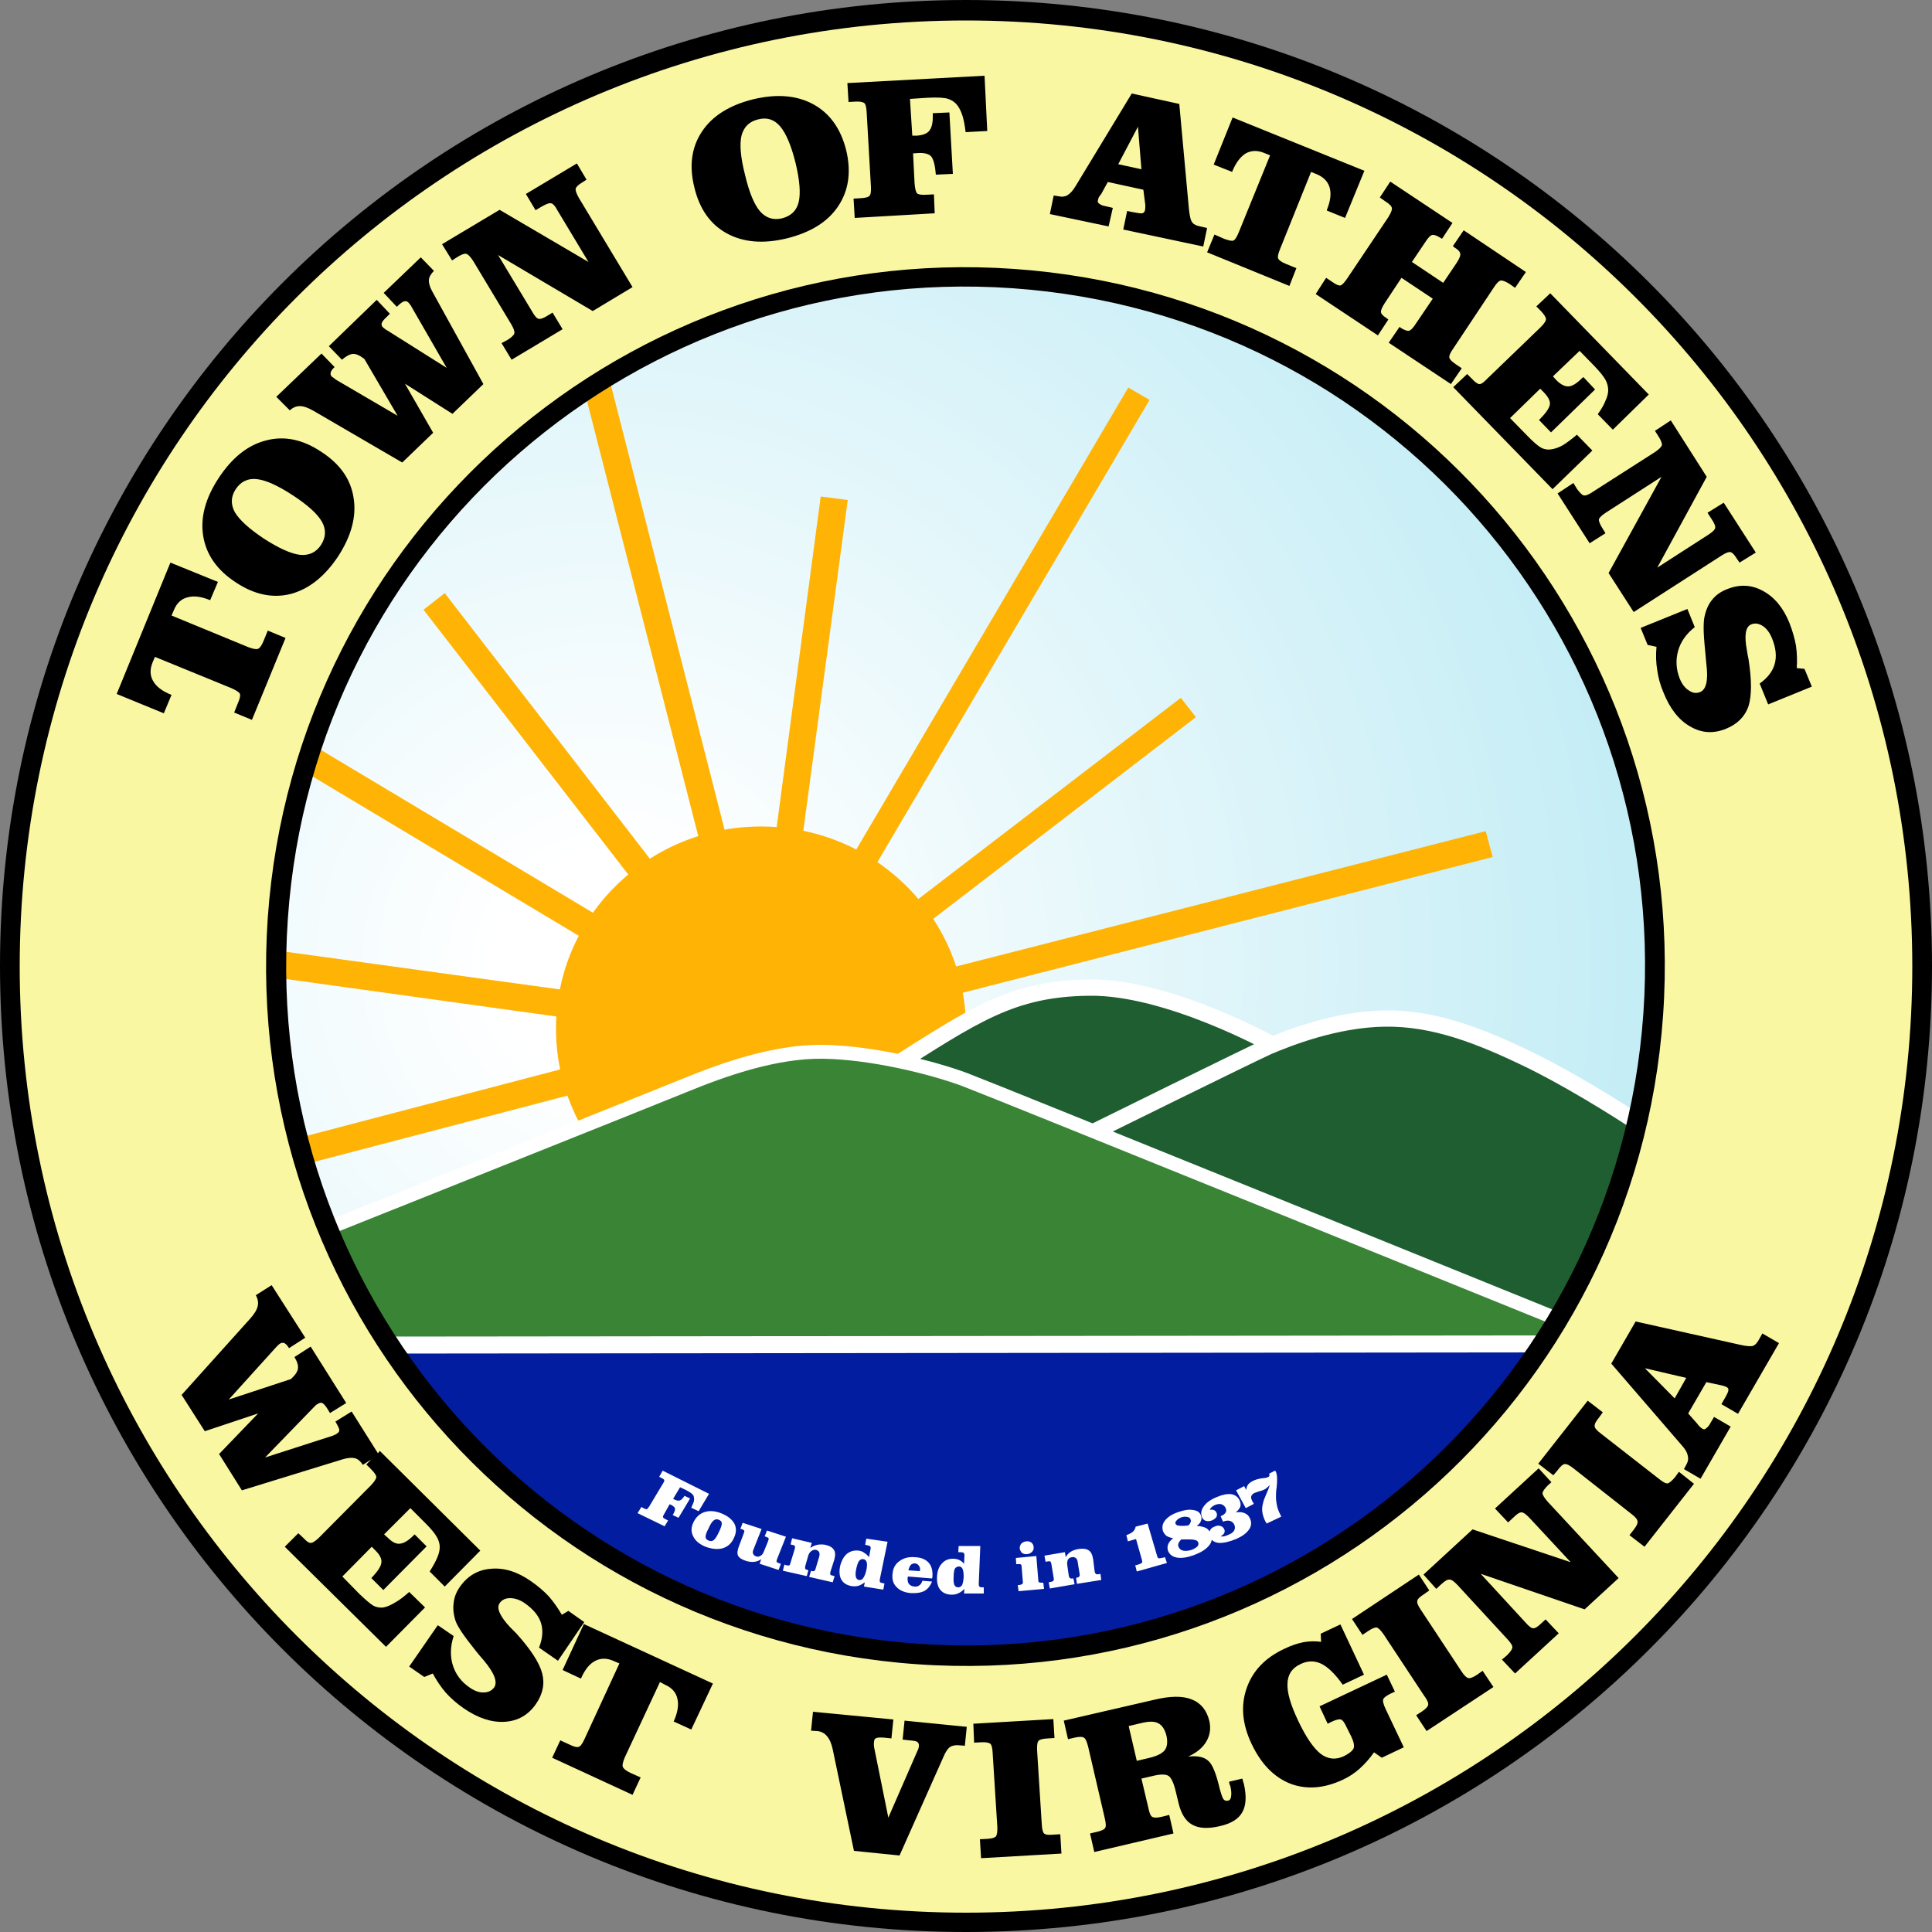 <svg version="1.2" xmlns="http://www.w3.org/2000/svg" viewBox="0 0 500 500" width="300" height="300">
	<rect x="0" y="0" width="500" height="500" fill="#808080" stroke="none"/>
	<title>Seal of Athens, wV</title>
	<defs>
		<radialGradient id="g1" cx="156.6" cy="249.9" r="281.5" gradientUnits="userSpaceOnUse">
			<stop offset="0" stop-color="#ffffff"/>
			<stop offset=".1" stop-color="#ffffff"/>
			<stop offset="1" stop-color="#c1ecf5"/>
		</radialGradient>
	</defs>
	<style>
		.s0 { fill: url(#g1) } 
		.s1 { fill: #ffb305 } 
		.s2 { fill: #1f5e31;stroke: #ffffff;stroke-width: 4.2 } 
		.s3 { fill: #3a8435;stroke: #ffffff;stroke-width: 3.6 } 
		.s4 { fill: #021da0;stroke: #ffffff;stroke-width: 4.4 } 
		.s5 { fill: #000000 } 
		.s6 { fill: #f9f7a2 } 
		.s7 { fill: #ffffff } 
	</style>
	<path class="s0" d="m249.9 429.2c-99.2 0-179.3-80.2-179.3-179.3 0-99.2 80.1-179.3 179.3-179.3 99.1 0 179.3 80.1 179.3 179.3 0 99.1-80.2 179.3-179.3 179.3z"/>
	<path class="s1" d="m384.5 215.1l1.8 6.7-144.9 37.1-1.7-6.8z"/>
	<path class="s1" d="m148.1 256.5l-1 7-77.9-10.8 1-6.9z"/>
	<path class="s1" d="m147.5 276.1l1.8 6.8-70.7 18.5-1.7-6.8z"/>
	<path class="s1" d="m157.6 238.7l-3.6 6-78.7-47.1 3.6-6z"/>
	<path class="s1" d="m170.7 225.5l-5.5 4.2-55.6-71.9 5.5-4.3z"/>
	<path class="s1" d="m188 216.6l-6.8 1.7-31.5-123.2 6.8-1.7z"/>
	<path class="s1" d="m207.6 217.2l-6.9-0.9 11.7-87.8 7 0.9z"/>
	<path class="s1" d="m239.3 239.5l-3.9-5.1 70.2-53.8 3.9 5z"/>
	<path class="s1" d="m224.9 226.8l-5.5-3.2 72.6-123.3 5.5 3.2z"/>
	<path class="s1" d="m196.2 318.6c-29.4-0.4-52.7-24.2-52.3-53.1 0.4-29 24.5-52 53.8-51.6 29.4 0.4 52.7 24.2 52.3 53.1-0.4 29-24.5 52-53.8 51.6z"/>
	<path class="s2" d="m330.6 299.2c-16.1 12.1-41.2 15.6-70.9 15-29.7-0.7-51.7-23.7-29.7-37.5 22-13.9 31.7-20.9 51.9-21.1 20.3-0.3 47.3 14.7 47.3 14.7 0 0 17.4 16.8 1.4 28.9z"/>
	<path class="s2" d="m283.3 292.8c0 0 40.1-19.8 45-22 5-2.1 17.2-7 30-7.2 12.8-0.2 24.7 4.4 38.4 11.1 13.6 6.8 27.2 15.9 27.2 15.9 0 0-1.1 106.7-43.6 103.3-42.5-3.4-130.3-56.1-130.3-56.1z"/>
	<path class="s3" d="m410 347.2l21.1 18.4-69.4 51.3-246.1-38-24.2-5-20.3-40.6 13.9-15.5c0 0 81.4-32.5 91.7-36.7 10.2-4.2 23.8-9.1 36.4-8.9 12.5 0.2 28 4 36.6 7.2 8.7 3.3 154.2 62.3 154.2 62.3z"/>
	<path class="s4" d="m102.5 348.1l297.2-0.3c0 0-7.8 104-133 110-125.3 6-195.9-102.5-195.9-102.5z"/>
	<path fill-rule="evenodd" class="s5" d="m250 500c-138.3 0-250-111.8-250-250 0-138.3 111.8-250 250-250 138.3 0 250 111.8 250 250 0 138.3-111.8 250-250 250zm175.3-237.7c6.8-97-66.2-180.9-163.2-187.7-97-6.8-180.9 66.1-187.6 163.1-6.8 97 66.1 180.9 163.1 187.7 97 6.8 180.9-66.1 187.7-163.1z"/>
	<path fill-rule="evenodd" class="s6" d="m250 495c-135.4 0-244.9-109.5-244.9-244.9 0-135.4 109.5-244.8 244.9-244.8 135.4 0 244.9 109.4 244.9 244.8 0 135.4-109.5 244.9-244.9 244.9zm180.4-232.2c7-99.9-68.1-186.2-167.9-193.2-99.8-7-186.2 68.1-193.2 167.9-6.9 99.9 68.1 186.2 168 193.2 99.8 7 186.1-68.1 193.1-167.9z"/>
	<path fill-rule="evenodd" class="s5" d="m70.3 332.6l8.7 13.6-4.2 2.7q-0.6-1-1.2-1.3-0.5-0.2-1.1 0.1-0.3 0.2-0.6 0.5-0.2 0.2-0.4 0.4l-12.3 13.6 16.1-5.3q1.7-1.6 1.8-2.7 0.2-1.2-0.9-3l4.2-2.7 9.2 14.6-4.2 2.6-0.6-1q-0.8-1.3-1.4-1.6-0.5-0.2-1.1 0.2-0.2 0.1-0.5 0.3-0.2 0.2-0.5 0.5l-12.7 13.1 17.4-5.6q0.4-0.2 0.7-0.3 0.3-0.1 0.5-0.3 0.7-0.4 0.6-1-0.1-0.6-1-2.1l4.2-2.6 6.8 10.8 0.5-0.6 26 25.8-9.2 9.3-3.9-3.9q1.4-2.2 2-3.7 0.6-1.4 0.6-2.6 0-1.4-0.8-2.7-0.7-1.3-2.9-3.5l-3.9-3.9-6.8 6.8 1 0.9q1.7 1.7 3.1 1.5 1.5-0.1 3.6-2.2l0.2-0.2 3.1 3.1-11.2 11.3-3.1-3.1q2.5-2.6 2.6-4 0.2-1.4-1.5-3.1l-1-1-7.6 7.7 4.3 4.4q2.6 2.5 3.8 3.2 1.3 0.6 2.6 0.4 1.4-0.3 3-1.3 1.6-0.9 3.6-2.7l4.1 4-10.1 10.2-26.2-25.9 3.5-3.5 1.3 1.2q1.2 1.3 1.8 1.3 0.7 0.1 2.1-1.2l13.6-13.7q1.4-1.5 1.4-2.2-0.1-0.7-1.4-2l-1.2-1.2 1.3-1.3-2.2 1.4q-0.9-1.4-2-1.7-1.1-0.3-3 0.2l-26.3 8.1-5.9-9.4 10.1-10.5-13.8 4.6-6-9.4 17.8-19.8q1.6-1.8 1.9-3.2 0.3-1.4-0.5-2.8zm35.6 98.7l7.4-10.7 4.1 2.8q-1.3 4.1-0.2 7.6 1.1 3.5 4.3 5.7 2 1.4 3.7 1.3 1.7 0 2.7-1.3 1.4-2.1-2.7-7-1.4-1.6-2.1-2.5-2.4-3-3.6-4.8-1.2-1.8-1.6-2.9-0.8-2.5-0.5-4.6 0.2-2.2 1.6-4.2 3-4.3 8-4.7 5.1-0.5 10.4 3.2 2.6 1.8 4.6 3.9 1.9 2.2 3.4 4.8l1.7-1 4.1 2.9-6.8 10-4.9-3.4q1.4-3.5 0.5-6.4-0.9-2.8-4.2-5.1-1.9-1.3-3.8-1.3-1.8 0-2.7 1.3-1.3 1.9 2.7 6.2 1 1 1.6 1.6 5.6 6.2 6.7 10.3 1.1 4.1-1.6 8-3 4.3-8.1 4.6-5.1 0.3-10.6-3.5-2.6-1.8-4.6-4-1.9-2.2-3.4-5l-2.2 0.9zm54.4-0.8l-1.4-0.6q-2.6-1.2-4.8-0.1-2.2 1.1-3.7 4.5l-0.1 0.1-4.7-2.2 5.5-11.9 33.4 15.4-5.6 11.9-4.6-2.1 0.1-0.1q1.5-3.4 0.9-5.8-0.5-2.4-3.2-3.6l-1.3-0.7-9.1 19.5q-0.8 1.9-0.5 2.5 0.3 0.7 1.9 1.5l2.7 1.2-2.1 4.5-20.8-9.6 2.1-4.5 2.4 1.1q1.6 0.8 2.3 0.6 0.7-0.1 1.6-2.1zm60.7 48.5l-5.5-26.3q-0.5-2.3-1.5-3.4-0.9-1.1-2.4-1.3l-1.7-0.1 0.5-4.9 20.8 2-0.5 4.9-1.9-0.2q-1.5-0.1-2 0.1-0.6 0.2-0.6 1-0.1 0.5 0 1.3 0 0 0 0l3.7 18.3 7.5-17.2q0.2-0.4 0.3-0.7 0.1-0.4 0.1-0.6 0.1-0.7-0.4-1.1-0.5-0.3-2.1-0.4l-1.7-0.2 0.5-4.9 16.1 1.6-0.5 4.9-1.2-0.1q-1.6-0.2-2.6 0.4-0.9 0.6-1.7 2.5l-11.4 25.6zm30.9-32.9l20.7-1.2 0.3 4.9-1.7 0.1q-1.9 0.1-2.4 0.6-0.5 0.5-0.4 2.5l1.2 19q0.1 2 0.6 2.5 0.6 0.5 2.5 0.3l1.7-0.1 0.3 5-20.8 1.2-0.3-4.9 1.8-0.1q1.8-0.1 2.3-0.6 0.5-0.6 0.4-2.6l-1.2-19q-0.1-2-0.6-2.4-0.6-0.5-2.4-0.4l-1.8 0.1zm34 24.4l-4.3-18.5q-0.5-2-1.1-2.3-0.6-0.4-2.4 0l-1.7 0.4-1.1-4.8 23.4-5.4q6.2-1.5 9.7-0.1 3.6 1.4 4.6 5.7 0.6 2.8-0.8 5.2-1.4 2.4-4.7 3.9 3.6-0.4 5.2 1.1 1.6 1.3 3 7.4 0.5 1.8 0.9 2.5 0.5 0.6 1.2 0.4 0.7-0.1 0.8-1.1 0.2-0.9-0.2-2.7-0.1-0.1-0.2-0.5-0.1-0.4-0.1-0.6l3.4-0.8q0.1 0.2 0.2 0.7 0.1 0.4 0.2 0.6 1.1 4.8-0.4 7.4-1.4 2.6-5.8 3.6-4.6 1.1-7.2-0.4-2.5-1.4-3.5-5.6l-0.7-2.9q-0.8-3.4-1.9-4.1-1.1-0.7-4 0l-3 0.7 1.8 7.6q0.4 2 1 2.3 0.7 0.4 2.4 0l2-0.5 1.1 4.8-20.5 4.8-1.1-4.8 1.7-0.4q1.8-0.4 2.2-1 0.4-0.6-0.1-2.6zm6.2-23.8l2.1 9 3-0.7q3.1-0.7 4.2-2 1-1.3 0.5-3.7-0.6-2.5-2.1-3.3-1.4-0.8-4.3-0.1zm52.5-1.1l-1 0.5-2.1-4.5 17.4-8.2 2.1 4.4-1.1 0.5q-1.6 0.8-1.9 1.4-0.3 0.7 0.6 2.6l4.7 9.9-5.7 2.7-2-1.4q-1.7 2.4-3.7 4.2-2 1.8-4.4 2.9-7.3 3.4-13.6 1-6.3-2.5-10-10.3-3.6-7.6-1.3-14.3 2.3-6.8 9.8-10.3 2.5-1.2 4.9-1.7 2.3-0.4 4.6-0.1l-0.1-2.1 5.1-2.4 6.1 13-5.5 2.6q-2.9-4.1-5.5-5.4-2.7-1.3-5.5 0.1-3.2 1.5-3.3 5-0.2 3.4 2.8 9.7 3 6.3 5.8 8.5 2.8 2.1 6 0.6 2-1 2.5-2 0.4-1-0.6-3.1l-1.2-2.4q-0.8-1.8-1.5-2-0.7-0.2-2.4 0.6zm5.3-26.6l17.3-11.5 2.7 4.1-1.4 1q-1.6 1-1.7 1.7-0.2 0.7 0.9 2.3l10.5 15.9q1.1 1.7 1.9 1.8 0.7 0.1 2.2-0.9l1.4-1 2.8 4.2-17.3 11.4-2.7-4.1 1.4-0.9q1.5-1 1.7-1.7 0.2-0.8-1-2.4l-10.5-15.9q-1.1-1.6-1.8-1.8-0.7-0.1-2.2 0.9l-1.5 1zm18.5-11.5l12.7-11.7 25.4 8.5-10.6-11.4q-1.5-1.6-2.2-1.5-0.7 0-2 1.3l-1.4 1.3-3.4-3.6 11.3-10.4 3.3 3.6-0.9 0.8q-1.3 1.3-1.4 2 0 0.7 1.3 2.2l18.4 19.8-8.8 8.1-26.9-9.2 11.6 12.6q1.3 1.5 2 1.5 0.8 0 2.1-1.3l1.1-1 3.4 3.6-11.3 10.4-3.4-3.6 1.3-1.1q1.3-1.3 1.4-2 0.1-0.7-1.3-2.2l-12.9-14q-1.4-1.5-2.1-1.4-0.7-0.1-2.1 1.2l-1.3 1.2zm29.7-28.7l12.8-16.3 3.9 3-1 1.4q-1.2 1.4-1.1 2.2 0 0.7 1.6 1.9l15 11.7q1.6 1.3 2.3 1.2 0.7-0.2 1.9-1.6l1-1.4 3.9 3.1-12.8 16.3-3.9-3 1.1-1.4q1.1-1.4 1-2.1 0-0.8-1.6-2l-15-11.8q-1.5-1.2-2.3-1.1-0.7 0.1-1.8 1.6l-1.1 1.3zm62.3-31.2l-10.6 18.3-4.3-2.5 0.8-1.4q1-1.7 1-2.2 0.1-0.5-0.4-0.8-0.4-0.2-0.7-0.3-0.4-0.1-0.8-0.2l-3.8-0.8-4.7 8.1 2.3 2.6q0.5 0.7 0.9 1 0.3 0.3 0.6 0.4 0.4 0.3 0.9-0.2 0.6-0.4 1.1-1.4l0.9-1.5 4.3 2.5-7.8 13.5-4.3-2.5 0.6-1.1q0.7-1.2 0.4-2.3-0.2-1.3-1.6-2.8l-18.2-21.1 6.3-10.9 26.9 6q2.6 0.6 3.5 0.3 0.8-0.3 1.5-1.6l0.9-1.6zm-27 14.3l3-5.3-10.7-2.5z"/>
	<path fill-rule="evenodd" class="s5" d="m40.1 170l-0.6 1.4q-1.1 2.7 0.1 4.8 1.2 2.2 4.7 3.6h0.1l-2 4.8-12.2-5 13.9-34 12.3 5-2 4.7h-0.1q-3.4-1.4-5.8-0.7-2.4 0.6-3.5 3.3l-0.6 1.4 19.9 8.2q1.9 0.7 2.5 0.4 0.7-0.3 1.4-2l1.1-2.7 4.6 1.9-8.7 21.2-4.6-1.9 1-2.5q0.7-1.6 0.5-2.3-0.2-0.6-2.2-1.5zm20.9-19.3q-7.2-4.7-8.4-11.9-1.2-7.2 4-15.1 5.2-7.9 12.2-9.7 7.1-1.9 14.3 2.9 7.3 4.7 8.4 11.9 1.2 7.2-4 15.2-5.2 7.8-12.2 9.7-7.1 1.8-14.3-3zm0-24.1q-1.9 2.9-0.2 6 1.8 3 7.5 6.8 5.9 3.8 9.4 4.2 3.5 0.3 5.4-2.6 1.9-3 0.2-6-1.7-3-7.5-6.8-5.8-3.8-9.3-4.2-3.5-0.4-5.5 2.6zm10.5-23.9l11.7-11.2 3.4 3.5q-0.9 0.8-1 1.4-0.2 0.6 0.3 1.1 0.3 0.2 0.6 0.4 0.2 0.2 0.5 0.4l15.9 9.3-8.6-14.7q-1.8-1.4-3-1.3-1.2 0.1-2.8 1.5l-3.4-3.5 12.4-12 3.4 3.6-0.8 0.8q-1.1 1-1.3 1.6-0.2 0.6 0.3 1.1 0.2 0.2 0.5 0.4 0.2 0.2 0.6 0.4l15.4 9.7-9.1-15.8q-0.2-0.4-0.4-0.6-0.2-0.3-0.4-0.5-0.5-0.5-1.1-0.3-0.6 0.1-1.9 1.4l-3.4-3.6 9.6-9.2 3.4 3.5q-1.2 1.2-1.3 2.3-0.1 1.2 0.8 2.9l13.3 24.1-8 7.7-12.3-7.8 7.3 12.7-8 7.7-23-13.4q-2.1-1.2-3.5-1.2-1.4 0-2.6 1.1zm42.9-39.5l14.9-8.9 23 13.5-8-13.3q-1-1.9-1.8-1.9-0.6-0.1-2.2 0.8l-1.7 1-2.5-4.2 13.2-7.9 2.5 4.2-1.1 0.7q-1.5 0.9-1.7 1.6-0.2 0.6 0.8 2.4l13.9 23.1-10.3 6.2-24.5-14.5 8.8 14.6q1 1.8 1.7 1.9 0.7 0.2 2.3-0.8l1.3-0.8 2.6 4.3-13.2 7.9-2.6-4.3 1.5-0.8q1.6-1 1.8-1.7 0.2-0.7-0.8-2.4l-9.8-16.3q-1.1-1.7-1.8-1.9-0.7-0.2-2.3 0.8l-1.4 0.9zm65.3-14.7q-2.1-8.4 2-14.5 4-6 13.2-8.3 9.2-2.2 15.6 1.3 6.4 3.5 8.5 11.9 2 8.4-2.1 14.5-4 6-13.3 8.3-9.1 2.2-15.5-1.3-6.4-3.5-8.4-11.9zm16.5-17.6q-3.4 0.8-4.3 4.2-0.8 3.4 0.9 10.1 1.6 6.8 3.9 9.5 2.3 2.6 5.7 1.8 3.5-0.9 4.3-4.2 0.8-3.4-0.8-10.1-1.7-6.8-4-9.5-2.3-2.7-5.7-1.8zm23.1-9.4l35.5-1.9 0.7 14.3-5.6 0.3q-0.3-2.6-0.8-4.2-0.5-1.6-1.3-2.7-0.9-1.2-2.4-1.7-1.4-0.5-5.4-0.3l-4.5 0.3 0.6 9.5h1.3q2.4-0.2 3.2-1.4 0.9-1.2 0.8-4.1v-0.3l4.3-0.2 0.9 15.9-4.4 0.2q-0.3-3.6-1.2-4.7-0.9-1-3.3-0.9l-1.4 0.1 0.4 7.9q0.2 2.1 0.7 2.5 0.6 0.4 2.3 0.3l2-0.1 0.2 4.9-20.7 1.2-0.3-5 1.8-0.1q1.7-0.1 2.2-0.5 0.6-0.4 0.5-2.4l-1.1-19.2q-0.1-2.1-0.6-2.5-0.6-0.5-2.4-0.4l-1.7 0.1zm92.1 42.3l-20.7-4.4 1-4.8 1.5 0.3q2 0.4 2.4 0.3 0.5-0.1 0.7-0.7 0.1-0.4 0.1-0.8 0-0.3 0-0.7l-0.5-3.9-9.2-2-1.7 3.1q-0.5 0.6-0.7 1-0.1 0.4-0.2 0.8-0.1 0.4 0.5 0.8 0.5 0.4 1.7 0.6l1.7 0.4-1.1 4.8-15.2-3.2 1-4.8 1.3 0.2q1.3 0.3 2.3-0.3 1.1-0.7 2.1-2.4l14.5-23.9 12.3 2.7 2.5 27.3q0.3 2.8 0.9 3.4 0.5 0.7 2 1l1.8 0.4zm-22-21.3l6 1.3-0.9-11zm39.3-2.3l-1.5-0.6q-2.6-1.1-4.8 0.1-2.1 1.3-3.5 4.7v0.1l-4.8-1.9 4.9-12.2 34.1 13.8-5 12.2-4.7-1.9v-0.2q1.4-3.4 0.7-5.8-0.7-2.3-3.3-3.4l-1.5-0.6-8 19.9q-0.8 1.9-0.5 2.5 0.3 0.7 2 1.4l2.7 1.1-1.8 4.6-21.3-8.7 1.9-4.6 2.5 1.1q1.6 0.6 2.3 0.5 0.7-0.2 1.5-2.2zm31.1 6.8l16.1 10.7-2.7 4.1-0.5-0.3q-1.3-0.8-2-0.7-0.7 0.1-1.8 1.8l-3.5 5.2 8.1 5.4 3.5-5.2q1.1-1.7 0.9-2.4-0.1-0.7-1.4-1.5l-0.5-0.4 2.8-4.1 16.1 10.8-2.8 4.1-1.4-1q-1.6-1-2.3-0.9-0.7 0.1-1.8 1.8l-10.5 15.8q-1.2 1.7-1 2.4 0.2 0.7 1.7 1.7l1.5 1-2.8 4.1-16.1-10.7 2.8-4.1 0.4 0.3q1.3 0.8 2 0.7 0.7-0.1 1.8-1.8l4.4-6.5-8.1-5.4-4.3 6.5q-1.1 1.7-1 2.4 0.1 0.7 1.4 1.5l0.5 0.4-2.7 4.1-16.1-10.7 2.7-4.2 1.5 1q1.4 1 2.1 1 0.7-0.1 1.9-1.9l10.6-15.8q1.1-1.8 0.9-2.4-0.1-0.7-1.7-1.7l-1.4-1zm41.4 28.9l25.5 26.2-9.3 9.1-3.9-4q1.5-2.1 2-3.5 0.7-1.5 0.7-2.7 0-1.4-0.7-2.7-0.7-1.3-2.9-3.6l-3.8-3.9-6.9 6.6 0.9 1q1.7 1.7 3.2 1.6 1.4-0.1 3.5-2.2l0.3-0.2 3 3.2-11.4 11.1-3.1-3.2q2.6-2.6 2.8-4 0.2-1.3-1.5-3.1l-1-1-7.8 7.6 4.3 4.4q2.5 2.6 3.8 3.3 1.2 0.6 2.5 0.4 1.5-0.2 3.1-1.1 1.6-1 3.6-2.7l4 4.1-10.3 10-25.7-26.4 3.6-3.4 1.2 1.2q1.2 1.3 1.9 1.4 0.7 0.1 2-1.3l13.9-13.4q1.4-1.4 1.4-2.1 0-0.7-1.3-2.1l-1.2-1.2zm31.2 32.9l9.3 14.6-12.8 23.5 13.2-8.5q1.7-1.1 1.8-1.8 0.1-0.7-0.9-2.2l-1.1-1.7 4.2-2.6 8.3 12.9-4.2 2.6-0.7-1q-0.9-1.5-1.6-1.7-0.7-0.2-2.4 0.9l-22.7 14.6-6.5-10.1 13.7-24.9-14.3 9.2q-1.7 1.1-1.9 1.8-0.1 0.7 0.9 2.3l0.8 1.3-4.1 2.6-8.3-12.9 4.1-2.7 0.9 1.5q1.1 1.5 1.7 1.7 0.8 0.2 2.4-0.9l16.1-10.3q1.6-1.1 1.8-1.8 0.1-0.7-0.9-2.3l-0.9-1.4zm-7.8 53.7l12.1-4.9 1.9 4.7q-3.3 2.6-4.3 6.1-1 3.6 0.4 7.2 0.9 2.2 2.4 3.1 1.4 1 2.9 0.4 2.4-1 1.6-7.3-0.2-2.1-0.3-3.3-0.4-3.9-0.4-6 0-2.2 0.3-3.2 0.6-2.6 2-4.2 1.4-1.7 3.7-2.6 4.9-2 9.3 0.4 4.5 2.4 6.9 8.3 1.2 3.1 1.7 5.9 0.4 2.9 0.2 5.8l2 0.2 1.9 4.6-11.3 4.6-2.2-5.4q3.1-2.2 3.9-5.1 0.8-2.9-0.7-6.6-0.9-2.2-2.4-3.2-1.6-1-3-0.4-2.2 0.9-1.1 6.7 0.2 1.4 0.4 2.2 1.3 8.2 0 12.3-1.4 4-5.8 5.8-4.9 2-9.3-0.6-4.4-2.5-6.9-8.8-1.2-2.8-1.6-5.7-0.5-3-0.2-6.1l-2.3-0.5z"/>
	<path fill-rule="evenodd" class="s7" d="m171.5 380.6l12 6-2.7 4.5-1.9-0.9q0.4-0.9 0.6-1.4 0.2-0.6 0.1-1.1 0-0.6-0.4-1-0.4-0.4-1.7-1.1l-1.5-0.7-1.8 3 0.4 0.2q0.8 0.4 1.4 0.2 0.5-0.2 1.1-1.1v-0.1l1.5 0.7-3 5-1.5-0.7q0.7-1.2 0.6-1.7-0.1-0.4-0.9-0.9l-0.5-0.2-1.4 2.5q-0.4 0.6-0.3 0.9 0.1 0.2 0.7 0.5l0.6 0.3-0.9 1.5-7-3.4 1-1.6 0.5 0.3q0.6 0.3 0.9 0.3 0.2-0.1 0.6-0.7l3.6-6q0.4-0.6 0.3-0.9-0.1-0.2-0.7-0.5l-0.6-0.3zm15.3 11.1q2.4 1 3.3 2.7 0.8 1.7-0.2 3.7-0.9 2-2.9 2.6-1.9 0.5-4.4-0.4-2.4-1-3.2-2.7-0.9-1.7 0.1-3.7 1-2 2.9-2.6 2-0.6 4.4 0.4zm-0.8 4.9q0.8-1.6 0.8-2.3 0-0.7-0.8-1-0.7-0.3-1.3 0.2-0.6 0.4-1.3 2-0.8 1.5-0.8 2.2 0 0.7 0.8 1 0.7 0.3 1.3-0.1 0.6-0.5 1.3-2zm10.6 8.1l0.4-1.2q-0.8 0.6-1.8 0.7-1 0.1-2-0.2-1.7-0.5-2.2-1.4-0.4-0.9 0.3-2.6l1.2-3.2q0.2-0.5 0.1-0.7-0.2-0.2-0.7-0.4h-0.3l0.6-1.6 4.9 1.6-2.1 5.3q-0.3 0.7-0.1 1.1 0.2 0.5 0.8 0.7 0.6 0.2 1.2-0.2 0.5-0.3 0.8-1.1l1.1-2.7q0.2-0.5 0.1-0.7-0.1-0.2-0.7-0.4l-0.3-0.1 0.6-1.5 4.9 1.6-2.3 5.8q-0.2 0.5-0.1 0.7 0.1 0.2 0.7 0.4l0.4 0.1-0.6 1.6zm19.3-1l-1 3.1q-0.1 0.5 0 0.7 0.1 0.2 0.7 0.3l0.4 0.1-0.5 1.6-6.1-1.4 0.5-1.6 0.2 0.1q0.5 0.1 0.7-0.1 0.2-0.1 0.3-0.6l0.9-3q0.2-0.7 0-1.2-0.2-0.4-0.8-0.6-0.7-0.1-1.2 0.3-0.5 0.3-0.8 1.1l-0.8 2.8q-0.1 0.5 0 0.7 0.1 0.2 0.6 0.3l0.2 0.1-0.4 1.5-6.2-1.4 0.4-1.6 0.5 0.2q0.6 0.1 0.8 0 0.2-0.2 0.3-0.7l1.1-3.6q0.1-0.5 0-0.7-0.1-0.2-0.7-0.3l-0.4-0.1 0.4-1.6 5.1 1.2-0.4 1.3q0.9-0.6 1.8-0.8 1-0.2 2.1 0 1.7 0.4 2.2 1.3 0.6 0.8 0.1 2.6zm9-0.7l0.4-2.1q0.1-0.5-0.1-0.7-0.2-0.2-0.8-0.3-0.1 0-0.3-0.1-0.1 0-0.2 0l0.3-1.6 5.5 0.8-2 9.7q-0.1 0.6 0.1 0.8 0.1 0.1 0.6 0.2l0.5 0.1-0.3 1.6-5-0.8 0.2-1.1q-0.8 0.6-1.6 0.9-0.8 0.2-1.7 0.1-1.9-0.3-2.7-1.6-0.8-1.3-0.4-3.5 0.5-2.1 1.7-3.2 1.3-1.1 3.1-0.9 0.9 0.1 1.5 0.6 0.7 0.4 1.2 1.1zm-0.7 3.4q0.3-1.4 0.1-2.1-0.2-0.7-0.9-0.8-0.6-0.1-1.1 0.5-0.4 0.6-0.7 2-0.3 1.4-0.1 2.1 0.2 0.7 0.8 0.8 0.7 0.1 1.1-0.5 0.5-0.7 0.8-2zm14.5 2.7l2.5 0.2q-0.6 1.6-1.9 2.4-1.3 0.7-3.5 0.6-2.5-0.2-3.8-1.6-1.3-1.3-1-3.5 0.2-2.1 1.8-3.2 1.6-1.2 4-1 2.4 0.1 3.6 1.5 1.1 1.3 0.9 3.7l-0.1 0.3-6.2-0.5-0.1 0.2q-0.1 1.1 0.3 1.7 0.5 0.6 1.4 0.7 0.8 0.1 1.3-0.3 0.6-0.4 0.8-1.2zm-3.6-2.7l2.9 0.2 0.1-0.1q0.1-0.8-0.3-1.3-0.3-0.5-1-0.6-0.7 0-1.1 0.4-0.4 0.5-0.6 1.4zm14.4-1.7l0.1-2.1q0-0.6-0.2-0.7-0.2-0.2-0.9-0.2-0.1 0-0.2 0-0.2 0-0.3 0l0.1-1.6h5.6l-0.4 9.8q0 0.6 0.2 0.7 0.1 0.2 0.6 0.2h0.5v1.6h-5.1l0.1-1.2q-0.8 0.8-1.5 1.1-0.8 0.4-1.7 0.4-2 0-3-1.2-1-1.1-0.9-3.4 0.1-2.2 1.2-3.4 1.1-1.3 2.9-1.3 0.9 0 1.6 0.3 0.7 0.3 1.3 1zm-0.1 3.4q0-1.4-0.3-2.1-0.3-0.6-0.9-0.6-0.7 0-1.1 0.6-0.3 0.7-0.3 2.1-0.1 1.4 0.2 2.1 0.3 0.6 1 0.6 0.6 0 1-0.6 0.3-0.7 0.4-2.1zm14.5-7.4q0-0.7 0.4-1.2 0.5-0.5 1.3-0.6 0.7-0.1 1.3 0.3 0.6 0.5 0.6 1.2 0.1 0.7-0.4 1.2-0.5 0.5-1.2 0.6-0.8 0.1-1.4-0.3-0.5-0.5-0.6-1.2zm4.3 2l0.5 6.1q0 0.6 0.2 0.7 0.2 0.1 0.8 0.1h0.3l0.2 1.6-6.6 0.6-0.2-1.6h0.4q0.6-0.1 0.8-0.3 0.2-0.2 0.1-0.7l-0.3-3.7q0-0.5-0.2-0.6-0.2-0.2-0.8-0.1h-0.4l-0.1-1.6zm14.7 0.8l0.4 3.2q0.1 0.5 0.3 0.6 0.2 0.2 0.8 0.1l0.4-0.1 0.2 1.6-6.3 1-0.2-1.6h0.2q0.5-0.1 0.6-0.3 0.2-0.2 0.1-0.7l-0.5-3.1q-0.1-0.7-0.5-1-0.4-0.3-1-0.2-0.7 0.1-1 0.6-0.3 0.6-0.2 1.4l0.4 2.8q0.1 0.5 0.3 0.6 0.2 0.2 0.7 0.1h0.2l0.3 1.5-6.4 1.1-0.3-1.6 0.5-0.1q0.6-0.1 0.7-0.3 0.2-0.2 0.1-0.7l-0.6-3.6q-0.1-0.6-0.3-0.7-0.2-0.1-0.8 0l-0.4 0.1-0.3-1.6 5.3-0.9 0.2 1.3q0.5-0.9 1.3-1.4 0.8-0.5 1.9-0.7 1.8-0.3 2.7 0.3 0.9 0.5 1.2 2.3zm11.1-5.2l-2.1 0.6-0.4-1.6q1.1-0.4 1.7-0.9 0.6-0.6 0.7-1.3l3.1-0.8 2.5 8.5q0.1 0.4 0.4 0.5 0.3 0 1.2-0.2l0.4-0.1 0.5 1.5-7.8 2.2-0.4-1.6 0.5-0.1q0.9-0.3 1.2-0.5 0.2-0.2 0-0.9zm9.6-0.2q-1-0.2-1.7-0.6-0.6-0.5-0.9-1.2-0.5-1.5 0.5-2.8 1.1-1.4 3.5-2.2 2.3-0.8 3.8-0.5 1.6 0.2 2 1.4 0.3 0.8 0 1.4-0.2 0.7-1.1 1.3 1.6 0.1 2.5 0.6 0.5 0.3 0.8 0.8 0.1-0.1 0.1-0.1 0.3-0.8 1.2-1.1 0.8-0.4 1.5-0.2 0.7 0.2 1 0.8 0.3 0.6 0 1.1-0.2 0.4-0.9 0.8 0.4 0.1 0.9 0 0.5-0.1 1.1-0.4 1.1-0.4 1.5-1.1 0.4-0.7 0-1.6-0.4-0.7-1.1-0.9-0.7-0.2-1.8 0.2l-0.6-1.4q1-0.4 1.3-1 0.3-0.5 0-1.1-0.3-0.7-1.1-1-0.7-0.2-1.7 0.2-0.6 0.3-0.9 0.6-0.3 0.3-0.4 0.7 0.5-0.2 1 0 0.4 0.1 0.7 0.6 0.3 0.7 0 1.2-0.3 0.5-1.2 0.9-0.8 0.3-1.5 0.1-0.7-0.2-1-0.9-0.6-1.4 0.4-2.8 1-1.5 3.5-2.5 2.1-0.9 3.7-0.7 1.5 0.3 2.1 1.6 0.4 0.8 0.2 1.6-0.3 0.8-1.2 1.5 1.4-0.2 2.3 0.2 1 0.4 1.4 1.4 0.7 1.5-0.3 2.9-1 1.4-3.3 2.4-2.7 1.1-4.5 1-1.1-0.1-1.8-0.8-0.1 0.8-0.8 1.6-1.2 1.4-3.9 2.4-2.6 0.9-4.3 0.6-1.7-0.3-2.3-1.7-0.3-0.9 0-1.7 0.3-0.8 1.3-1.6zm4.2 0.3h-2.1q-0.5 0.5-0.7 1-0.2 0.5 0 0.9 0.3 0.8 1.2 1 0.9 0.2 2.2-0.2 1-0.4 1.5-0.9 0.4-0.5 0.2-1-0.2-0.5-0.7-0.6-0.5-0.2-1.6-0.2zm-1.5-3.5l1.2-0.1q0.5-0.4 0.6-0.8 0.2-0.4 0-0.8-0.1-0.5-0.8-0.6-0.7-0.2-1.6 0.1-0.8 0.3-1.2 0.8-0.4 0.4-0.3 0.8 0.2 0.4 0.6 0.5 0.5 0.1 1.5 0.1zm25.3-2.4l-3.8 1.8q0 0-0.1-0.2 0-0.1-0.2-0.3-0.6-1.2-0.8-2.4-0.2-1.1 0.2-2.5 0.1-0.6 0.8-2.2 0.7-1.5 0.9-2.4-0.3 0.4-0.7 0.7-0.3 0.3-0.7 0.5-0.6 0.3-1.5 0.5-0.9 0.3-1.1 0.4-0.7 0.4-0.8 0.9-0.1 0.5 0.4 1.4 0.1 0.2 0.2 0.3 0 0.1 0.1 0.2l-2.1 1.1-2.5-4.6 2.1-1.1 0.5 1q0.1-0.8 0.5-1.4 0.4-0.5 1.2-0.9 0.9-0.5 2.3-0.7 1.3-0.1 1.6-0.3 0.3-0.1 0.4-0.3 0.1-0.2 0-0.5l-0.1-0.1 1.6-0.8q0 0.1 0.1 0.1 0 0.1 0.1 0.2 0.5 1 0.2 4-0.1 0.5-0.1 0.7-0.2 2.2 0.1 3.6 0.2 1.4 1 2.9z"/>
</svg>